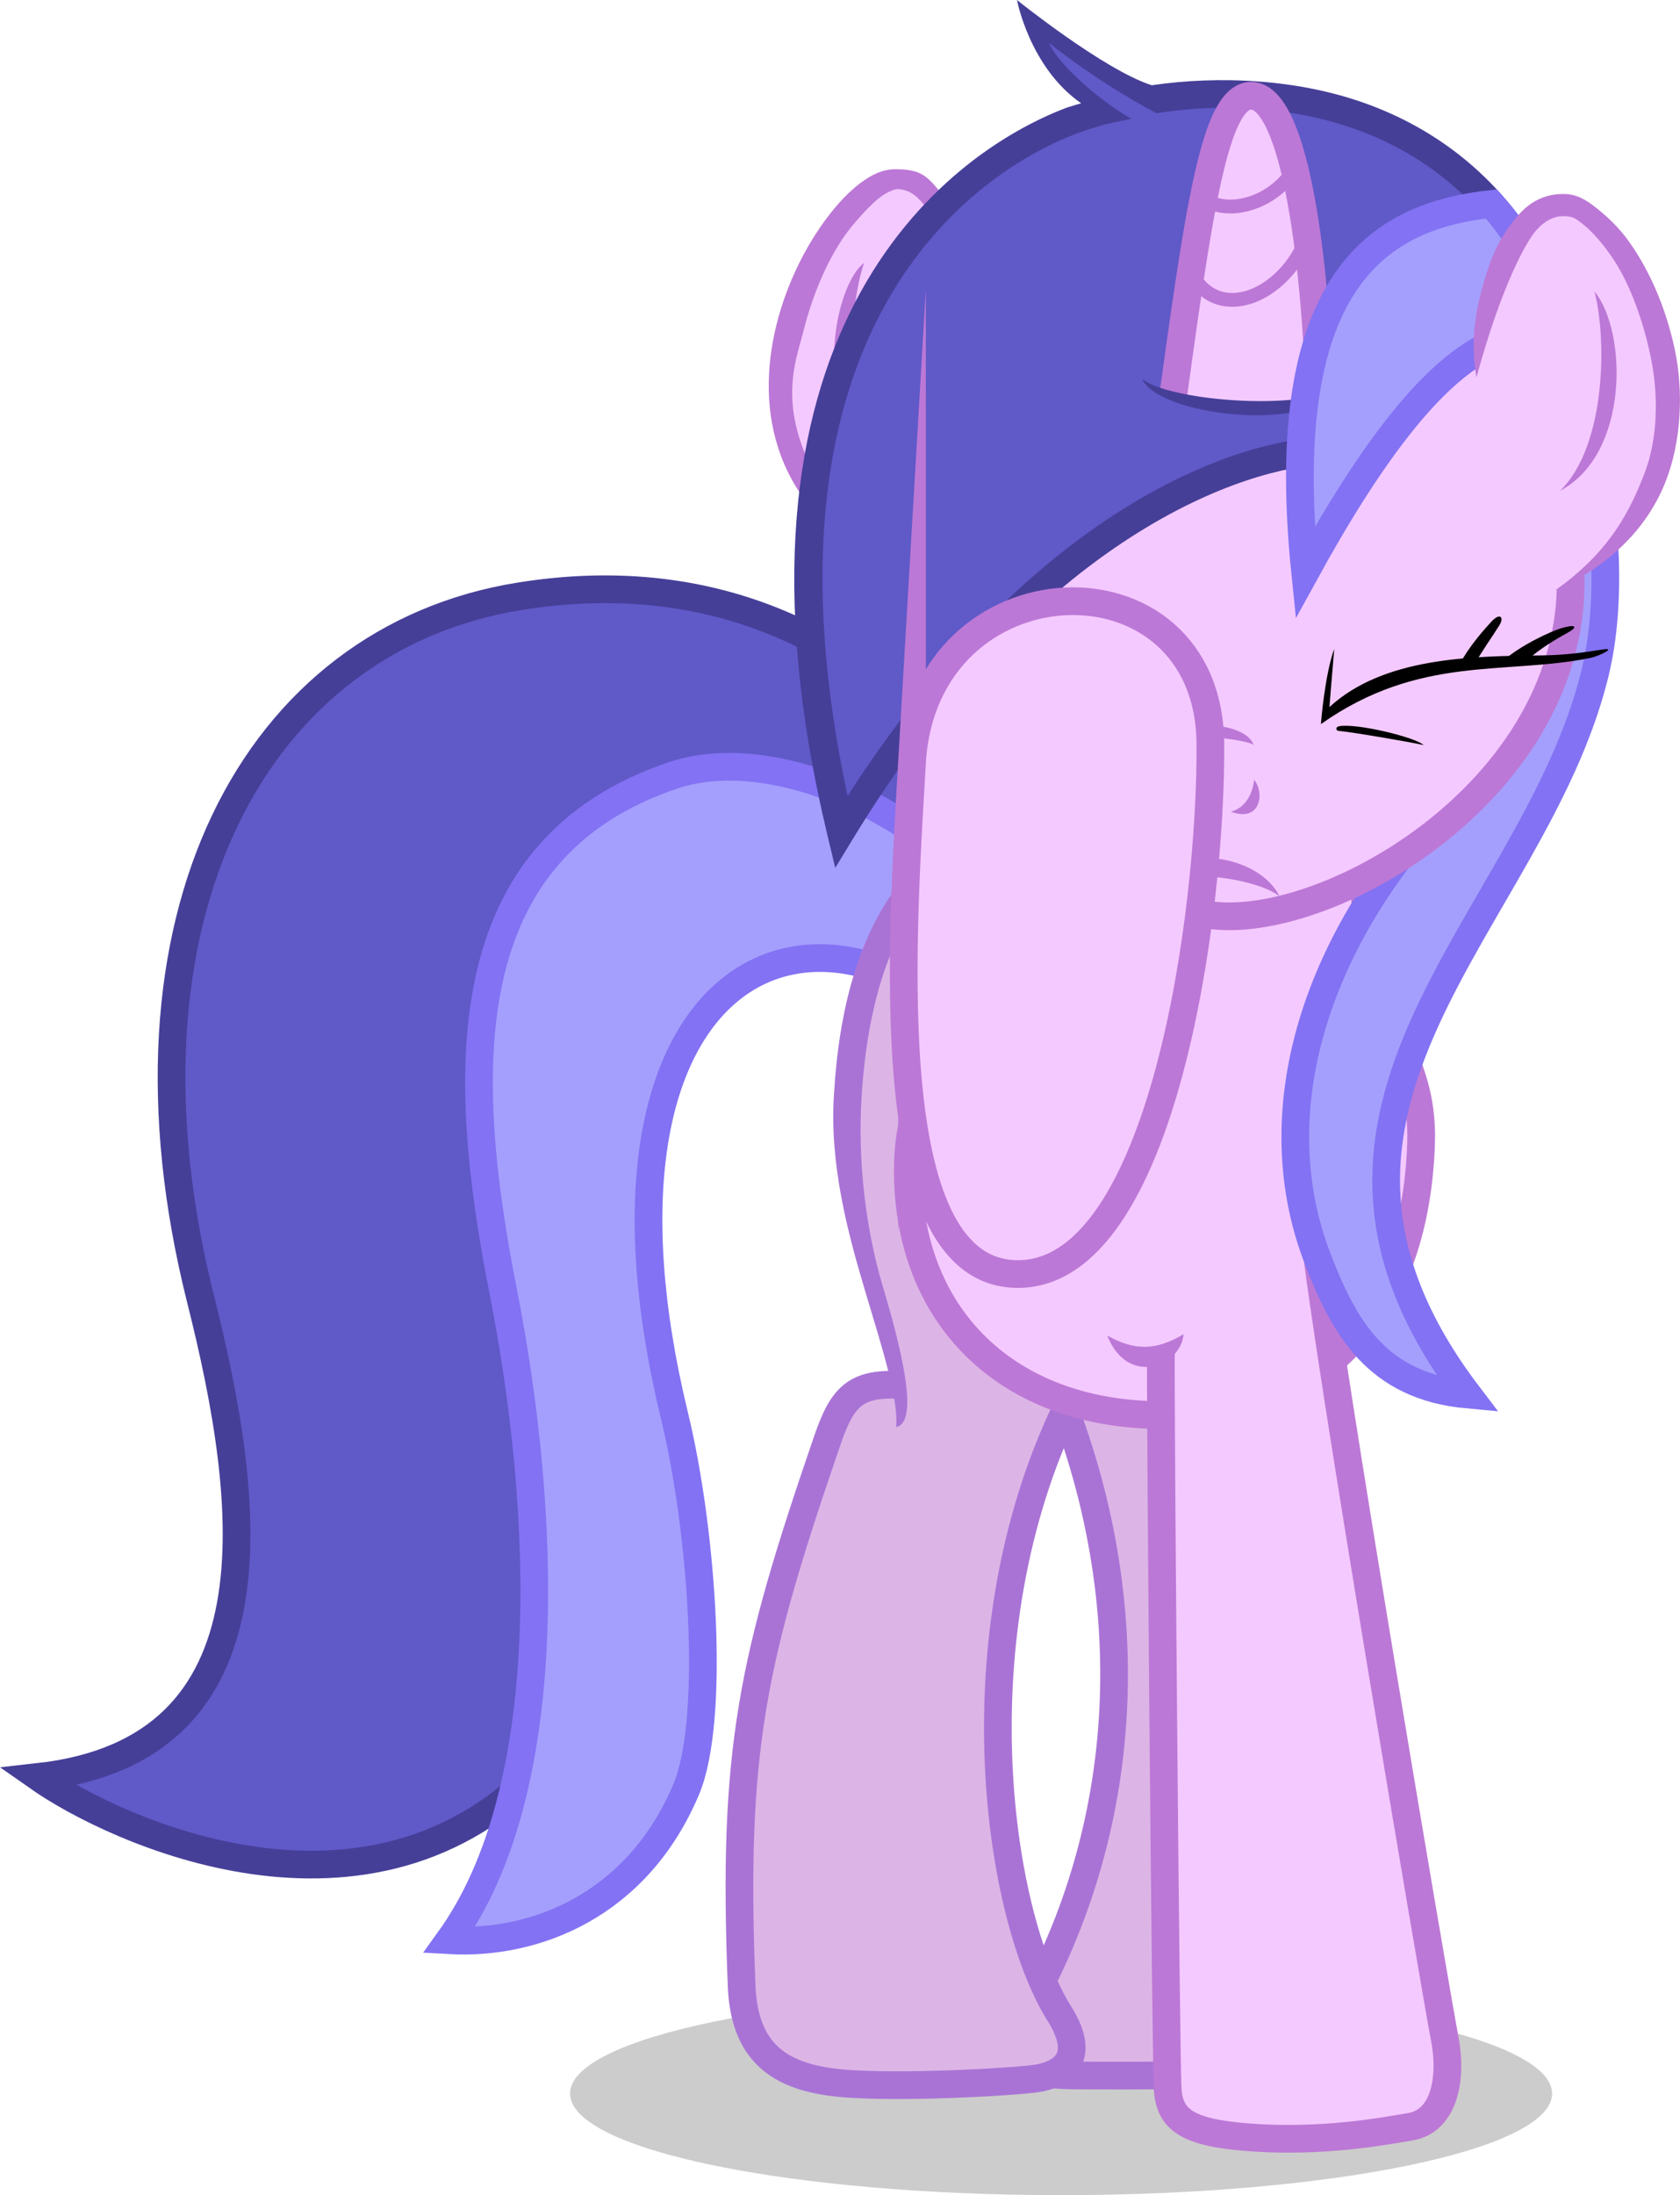 <?xml version="1.0"?>
<svg xmlns="http://www.w3.org/2000/svg" version="1.2" viewBox="0 0 2548 3327" width="2548" height="3327">
	<title>Shadow</title>
	<style>
		.s0 { opacity: .2;fill: #000000 } 
		.s1 { fill: #6059c8;stroke: #463f98;stroke-miterlimit:100;stroke-width: 42 } 
		.s2 { fill: #a49ffd;stroke: #8372f3;stroke-miterlimit:100;stroke-width: 42 } 
		.s3 { fill: #f4c9ff } 
		.s4 { opacity: .1;fill: #000000 } 
		.s5 { fill: none;stroke: #a973d6;stroke-miterlimit:100;stroke-width: 42 } 
		.s6 { fill: #a973d6 } 
		.s7 { fill: none;stroke: #bc78d6;stroke-miterlimit:100;stroke-width: 42 } 
		.s8 { fill: #bc78d6 } 
		.s9 { fill: #000000 } 
		.s10 { fill: #6059c8 } 
		.s11 { fill: #463f98 } 
		.s12 { fill: #f4c9ff;stroke: #bc78d6;stroke-miterlimit:100;stroke-width: 42 } 
		.s13 { fill: none;stroke: #bc78d6;stroke-miterlimit:100;stroke-width: 21 } 
		.s14 { fill: none;stroke: #ff0000;stroke-miterlimit:100;stroke-width: 42 }
	</style>
	<path id="Shadow" class="s0" d="m1609.3 3326.9c-411.8 0-744.7-68.8-744.7-154 0-85.1 332.9-153.9 744.7-153.9 411.8 0 744.7 68.8 744.7 153.9 0 85.2-332.9 154-744.7 154z"/>
	<g id="Tail">
		<path id="Outline 2" class="s1" d="m1654.6 1472.2c-51.2-127.9-292.5-660.1-865.7-568.6-402.9 64.2-630.1 487.6-484.5 1066.1 77.7 308.6 126.1 682.1-246.8 723.5 114.6 80.4 504.3 263.3 767.3-19.4 263-282.7-188.7-1296.7 370.4-1332.4 146.3-9.3 296.3 69.5 360.7 181.6 65.4 113.8 149.8 77.1 98.6-50.8z"/>
		<path id="Outline 1" class="s2" d="m1631.3 1562.2c-116.5-291.3-429.7-447.5-609.8-387.3-334.7 112-324.1 448.2-258.4 781.9 65.6 333.6 82.9 755.4-81.9 983.8 131.1 7.5 285.3-53.2 359.4-228.4 44.8-105.8 25-390.9-17.4-565.4-162.7-669.6 209.3-866.9 503.3-540.9 80.7 89.6 141.5 48.1 104.8-43.7z"/>
	</g>
	<g id="Back right hoofa">
		<path id="BG" class="s3" d="m1591 2076.6c149 341.8 125.9 702.8-46.3 991.5-48.3 81.1 61.9 77.3 103.4 77.5 43.5 0.3 255.8 1.1 334.1-8.9 46-6-10.2-787-104.4-1042.8-78.9-19.2-193.6-28.4-286.8-17.3z"/>
		<path id="Shade" class="s4" d="m1591 2076.6c149 341.8 125.9 702.8-46.3 991.5-48.3 81.1 61.9 77.3 103.4 77.5 43.5 0.3 255.8 1.1 334.1-8.9 46-6-10.2-787-104.4-1042.8-78.9-19.2-193.6-28.4-286.8-17.3z"/>
		<path id="Outline 1" class="s5" d="m1591 2076.6c149 341.8 125.9 702.8-46.3 991.5-48.3 81.1 61.9 77.3 103.4 77.5 43.5 0.3 255.8 1.1 334.1-8.9"/>
	</g>
	<g id="Back left hoofa">
		<path id="BG" class="s3" d="m1627.9 2113c-179.4 349-117.4 785.6-21.1 939 46.8 74.5-6.5 92.4-29.7 97.2-23.2 4.9-186.5 15-284.3 9.3-97.8-5.6-163.5-36.6-168-148.6-14.2-358.4 15-492.8 130.5-828.4 22.8-66.3 43.3-84.3 105.7-82.9q1.2 0 2.6-0.1c-20.5-110.8-88.1-275.1-77.9-436.4 7.2-115.2 43.5-504.5 443.8-386.6 295.2 86.9-71.9 779.6-101.6 837.5z"/>
		<path id="Shade" class="s4" d="m1627.9 2113c-179.4 349-117.4 785.6-21.1 939 46.8 74.5-6.5 92.4-29.7 97.2-23.2 4.9-186.5 15-284.3 9.3-97.8-5.6-163.5-36.6-168-148.6-14.2-358.4 15-492.8 130.5-828.4 22.8-66.3 43.3-84.3 105.7-82.9q1.2 0 2.6-0.1c-20.5-110.8-88.1-275.1-77.9-436.4 7.2-115.2 43.5-504.5 443.8-386.6 295.2 86.9-71.9 779.6-101.6 837.5z"/>
		<path id="Outline 2" class="s5" d="m1361 2098.6c-62.4-1.4-82.9 16.6-105.7 82.9-115.5 335.6-144.7 470-130.5 828.4 4.5 112 70.2 143 168 148.6 97.8 5.7 261.1-4.4 284.3-9.3 23.2-4.8 76.5-22.7 29.7-97.2-96.3-153.4-158.3-590 21.1-939"/>
		<path id="Outline 1" class="s6" d="m1338.7 1948.9c-26.1-87.6-37.9-190.8-32-285.5 3.5-56.8 14.9-179.9 71.2-270.9 28.2-45.5 66.7-82.8 121.5-102.7 54.7-19.9 127.1-22.6 224.2 6.1l11.9-40.3c-51.7-15.2-98-22.4-139.6-22.9-41.6-0.4-78.4 5.9-110.9 17.6-64.8 23.5-110.9 68.6-142.8 120.1-63.7 103-73.9 232.2-77.5 290.4-6.4 103.7 20.6 206.1 47.1 294.8 26.5 88.6 51.3 165.3 47.3 207.2 36.8-7.1 5.8-126.3-20.4-213.9z"/>
	</g>
	<g id="Body">
		<path id="BG" class="s3" d="m2069.1 1334.1c6.3 232 91 256.6 86.2 399.1-9.1 266.1-158.1 422.4-416.7 410.9-215.4-9.5-360.6-150.4-361.8-368.3-1.4-246.1 240.7-319.9 244.1-442.7 1.4-52.3 445.8-84.5 448.2 1z"/>
		<path id="Outline 1" class="s7" d="m2069.1 1334.1c6.3 232 91 256.6 86.2 399.1-9.1 266.1-158.1 422.4-416.7 410.9-215.4-9.5-360.6-150.4-361.8-368.3-1.4-246.1 240.7-319.9 244.1-442.7"/>
	</g>
	<g id="Front right hoofa">
		<path id="BG" class="s3" d="m1760.7 2045.8c-1 88.2 7.5 1071.9 10.2 1119.2 2.6 47.3 28.8 67 122.4 74.2 112.7 8.7 207.5-9.6 245.8-16 50.7-8.6 64.3-71.3 51.7-135.7-12.7-64.5-180.1-1049.3-196.1-1211.5-11.7-119.4-233.4 124-234 169.8z"/>
		<path id="Outline 2" class="s7" d="m1760.7 2045.8c-1 88.2 7.5 1071.9 10.2 1119.2 2.6 47.3 28.8 67 122.4 74.2 112.7 8.7 207.5-9.6 245.8-16 50.7-8.6 64.3-71.3 51.7-135.7-12.7-64.5-180.1-1049.3-196.1-1211.5"/>
		<path id="Outline 1" class="s8" d="m1795 2022.1c-40.9 24.5-73.2 25.7-115.6 2.1 31.2 79.1 112.2 45.8 115.6-2.1z"/>
	</g>
	<path id="Mane 3" class="s2" d="m2305.6 510c119.1-11.2 94.6 505.9-69.6 662.5-239.8 228.6-326.1 507.1-237.4 735.7 39.6 102.4 88.6 192.9 227.9 205.5-332.7-437.5 98.2-712.5 192.1-1091.4 55.2-223-46.2-529.6-79.2-596.9-29.8 3.9-43.7 48.6-33.8 84.6z"/>
	<g id="Face">
		<path id="BG" class="s3" d="m2372.6 792.9c74.1 351.7-326.8 609.2-524.2 595.3-197.4-14-591.5-224.1-495.8-623.4 144.3-601.7 904.3-521.4 1020 28.1z"/>
		<path id="Outline 8" class="s7" d="m2372.6 792.9c77.1 359.2-326.8 609.2-524.2 595.3-197.4-14-603.5-227.2-495.8-623.4"/>
		<path id="Outline 7" class="s8" d="m1940.5 1358.2c-29.7-60.9-152.6-85.3-209.8-17.1 51-25.2 169.7-12.8 209.8 17.1z"/>
		<path id="Outline 6" class="s8" d="m1902.1 1181.8c-2.3 21.3-13 42.5-35.2 48.3 44.5 16.9 51.8-27.6 35.2-48.3z"/>
		<path id="Outline 5" class="s8" d="m1901.4 1129.1c-11.8-34.8-106.6-39.9-129.3-12.1 14.1-5.9 115.7 2 129.3 12.1z"/>
		<path id="Outline 4" class="s9" d="m2003.4 1097.4c0 0 5.4-73.1 20.2-114-4 46.2-7.3 88.2-7.3 88.2 81.8-75 212.8-77.3 322.7-78.3 35.1-0.4 64.5-4.6 90.6-8.8 24.7-4-4.9 10-17.3 12.6-129.5 26.4-259.1-5.3-408.9 100.3z"/>
		<path id="Outline 3" class="s9" d="m2214 1006.3c15.3-28.7 38.8-54.1 47.8-64 12.9-14.1 20.3-7.5 12 5.8-8.9 14.2-30.3 45-36.9 58z"/>
		<path id="Outline 2" class="s9" d="m2278.9 1002.1c29-25.6 74.4-45.4 88.3-49.8 21.6-6.7 28.4-3.1 9.2 7.3-14.8 8.1-41.5 23.8-60.2 40.9z"/>
		<path id="Outline 1" class="s9" d="m2030.4 1100.8c25.9-5.5 117.2 16.8 128.7 28.4-22-4.9-107.2-19.5-128.9-21.5-4.5-0.5-4.6-5.9 0.2-6.9z"/>
	</g>
	<g id="Right ear">
		<path id="BG" class="s3" d="m1482.1 540.6c-15.8-142.8-36.3-261-124.4-263.3-91.6-2.4-344.3 362.9-7.1 585.6 182.4 120.4 137.7-266.1 131.5-322.3z"/>
		<path id="Outline 2" class="s8" d="m1429.1 295.1c-22.9-29-32.5-38.6-71.2-38.6-19.2 0-36.2 8.3-53 20.9-16.8 12.7-33.6 30.1-49.6 51.3-32.2 42.3-61.8 99.7-77.6 163.3-15.8 63.7-17.9 133.9 7.2 200.1 25 66.1 77.5 127.1 165.8 170.8-199.2-193.3-146.5-303.3-132.2-360.7 14.2-57.5 39-114.1 67.5-151.6 14.3-18.8 35.9-41.9 48.5-51.4 12.6-9.5 23.1-12.6 26.6-12.5h0.1 0.1c14.9 0.3 27.1 7.5 39.4 22.9 12.3 15.3 48.4 78.2 81.4 231 2.2-143.6-35.7-223.6-53-245.5z"/>
		<path id="Outline 1" class="s8" d="m1310.6 398.4c-50.1 38-84.8 250.9 39.5 308-72.8-62-64.1-237.4-39.5-308z"/>
	</g>
	<g id="Mane 2">
		<path id="BG" class="s10" d="m2339.4 425.4c-128-259.7-390.9-305.6-588.6-274.6-69.7-34.2-127.4-74.5-180.4-110.7 5.2 36.2 56.4 98.5 97.7 128.8q-22.6 6.5-42 13.6c-180.2 67.8-530.3 332.1-350.7 1078.4 285.5-469.1 605.9-574.4 737.1-578.3 23.9-1.3 139.5-198.4 326.9-257.2z"/>
		<path id="Outline" fill-rule="evenodd" class="s11" d="m1746.8 129.2c100.1-14.7 223.8-10.4 331.8 30.3 110.8 41.6 213.3 122.1 279.6 256.7l10.8 21.9-23.4 7.4c-88.4 27.7-161.8 89.2-215.9 144.7-27.1 27.8-49.3 54-66.6 73.8-8.7 9.9-16 18.1-22.8 24.7-3.4 3.3-6.6 6.1-10.3 8.7-3.8 2.6-7.9 5.7-16.4 6.2h-0.3-0.2c-120.9 3.6-437.2 103.9-719.8 568.2l-26.5 43.5-11.9-49.5c-90.6-376.7-48-635.2 42.3-808.2 90.3-173.1 227.2-259.3 321.6-294.8h0.1c2.2-0.8 18.3-5.5 20.8-6.3-78.1-54.2-97.3-156.5-97.3-156.5 0 0 131.9 106 204.4 129.2zm-31 51c-20.4 3.8-41.9 8.9-41.9 8.9q-21.9 6.3-40.5 13.1c-85.9 32.4-214.1 112.2-299 274.8-80.9 155-122.1 387.8-48.9 729.3 278.2-431.6 582.5-538 721.4-544.1 0.8-0.7 2.1-1.7 4.2-3.7 4.9-4.7 11.9-12.5 20.4-22.2 16.9-19.3 39.8-46.4 68.1-75.4 51.8-53.2 122-113.2 209.6-146.8-61.4-112.2-149.1-179.1-245.3-215.3-102.2-38.5-213.9-42.3-309.8-27.2-73.1-38.6-133.9-83.4-163.3-106.6 12.3 27.3 62.7 78.3 125 115.2zm296.1 481.4q-0.1 0-0.1 0zm0 0h-0.5c-0.3 0.1 0 0.1-0.3 0.1 0.2 0 0.5-0.1 0.8-0.1z"/>
	</g>
	<g id="Horn">
		<path id="BG" class="s12" d="m1774.4 635.4c42.9-310.8 67-491.1 123.6-490.2 59.3 0.8 97 207.7 104.8 490.2"/>
		<path id="Outline 2" class="s13" d="m1809.6 419c41.7 69 133.1 29.4 168.3-48.9"/>
		<path id="Outline 1" class="s13" d="m1829 302.7c30 21.4 93 10 129.2-38.8"/>
		<path id="Mask BG" class="s10" d="m1732.1 574.1c32.8 45.5 243.8 61.8 303.6 12.9 20.2 70-14 66.3-158.2 68.9-181.6 3.3-153.1-45.2-145.4-81.8z"/>
		<path id="Mask Outline" class="s11" d="m1732.1 574.1c37.7 32 234.3 50.5 303.6 12.9-48.1 71-279.4 43-303.6-12.9z"/>
	</g>
	<path id="Mane 1" class="s2" d="m2339.4 425.4c-22.2-44.9-48.3-83.5-77.5-116.3-167.7 18.1-328.4 112-282.4 558.6 89.8-163.4 210.5-346.8 326.1-357.7 119.1-11.2 66.8-17.3 33.8-84.6z"/>
	<g id="Left ear">
		<path id="BG" class="s3" d="m2239.2 571.7c1.9-103.1 44.3-262.9 132.4-262.2 91.6 0.7 317.9 390-13.2 585.4-188.2 111.1-120.2-266.8-119.2-323.2z"/>
		<path id="Outline 2" class="s8" d="m2358.4 894.9c89.7-40.7 142.5-100.2 168.2-166.1 23.2-59.6 27.1-134.9 13.5-199.1-13.7-64.1-38.4-119.8-69.2-163.2-15.4-21.6-32.2-37.2-48.6-50.4-16.4-13.2-31.1-22-50.3-22.1-29.1-0.4-52 11.9-70.1 33-18.1 21-33.4 45.9-43.2 74.9-19.5 58-30.1 109.3-19.4 170 39.4-144.1 77-207.1 89.8-221.9 12.8-14.9 27.7-22.7 42.4-22.4 14.8 0.2 18.7 3.7 31 13.6 12.3 9.9 26.5 26 40.1 45.3 27.3 38.4 48.3 94.7 60.6 152.5 12.3 57.8 11.6 124.8-8.8 177.7-21.6 56.1-52 119.1-136 178.2z"/>
		<path id="Outline 1" class="s8" d="m2366.2 743.8c105.4-56 101.8-241.8 52-302.2 18.2 67.3 19.3 232.3-52 302.2z"/>
	</g>
	<path id="Front left hoofa" class="s12" d="m1383.2 1155.6c18.5-313.2 450.1-328.4 452.5-28.5 2 253.6-71.4 802.4-291 803.8-211.1 1.3-178.4-486.7-161.5-775.3z"/>
	<path id="Shade" style="display: none" class="s0" d="m-103-72l12 3476 2697 12 66-3488z"/>
	<g id="Lines bcp" style="display: none">
		<path id="Back left hoofa_Outline 1" class="s14" d="m1380.1 2165c9.8-102.4-107-304.2-94.4-502.9 7.2-115.2 43.5-504.5 443.8-386.6"/>
		<path id="Left ear_Outline 2" class="s14" d="m2259.3 565.6c-10.2-75.9 24.2-256.8 112.3-256.1 91.6 0.7 321.3 410.7-21.8 566.6"/>
		<path id="Left ear_Outline 1" class="s14" d="m2436.3 438.4c33.2 129.5 25.2 246.5-58.2 316.6"/>
		<path id="Right ear_Outline 2" class="s14" d="m1461.3 537c12.7-75.5-15.5-257.4-103.6-259.7-91.6-2.4-335 399.6 2.6 567"/>
		<path id="Right ear_Outline 1" class="s14" d="m1288.7 403.9c-37.7 128.4-33.6 245.6 47.4 318.4"/>
	</g>
</svg>
